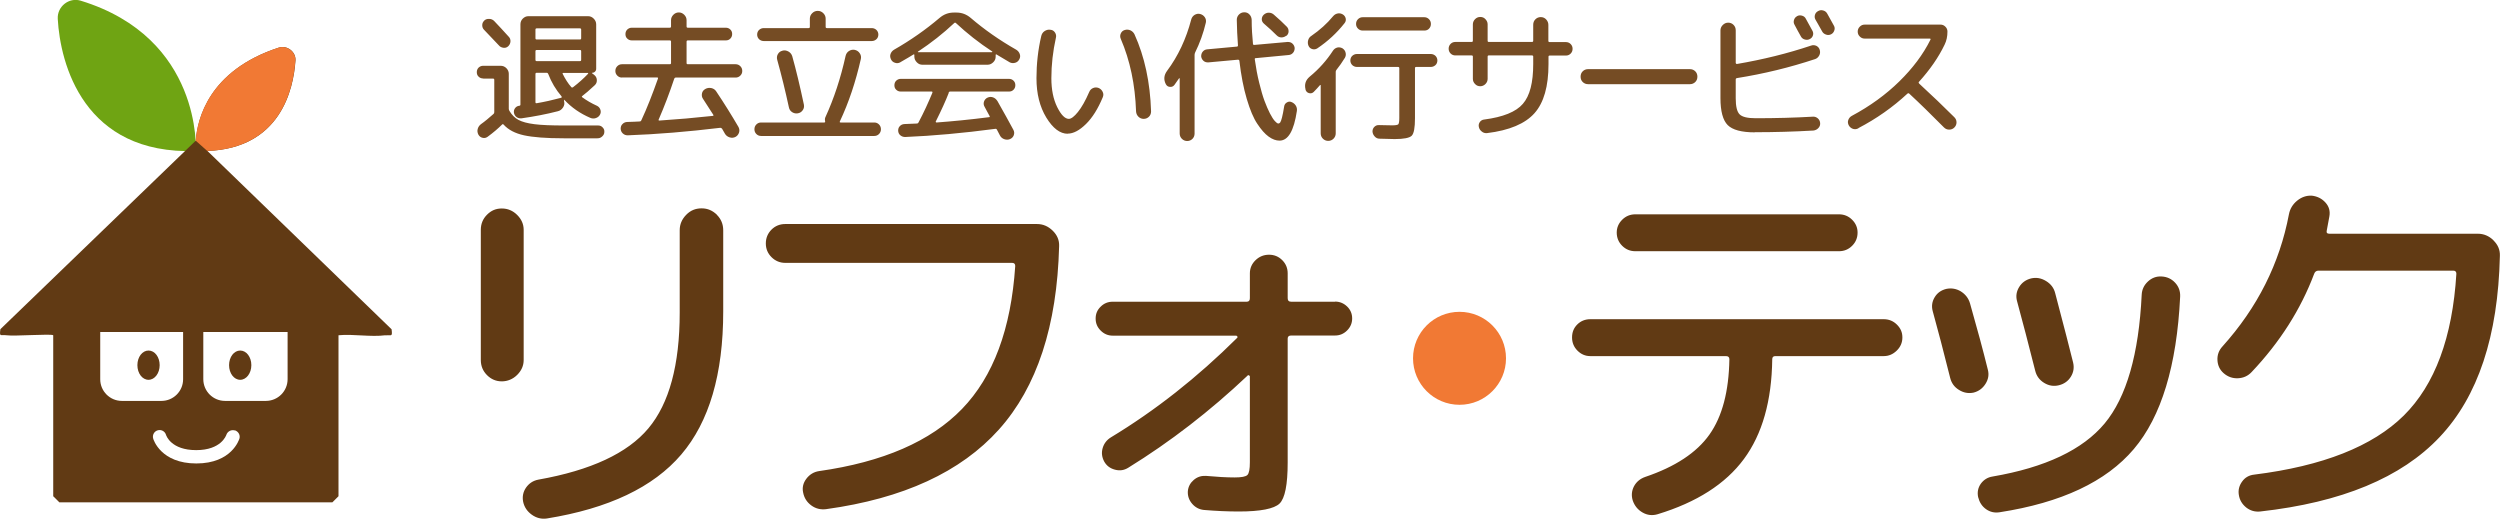 <svg xmlns="http://www.w3.org/2000/svg" id="_&#x30EC;&#x30A4;&#x30E4;&#x30FC;_2" data-name="&#x30EC;&#x30A4;&#x30E4;&#x30FC; 2" viewBox="0 0 193.06 40.06"><defs><style>      ._グラフィックスタイル_4 {        fill: #613a14;      }      ._グラフィックスタイル_7 {        fill: #6fa413;      }      ._グラフィックスタイル_6 {        fill: #754c24;      }      ._グラフィックスタイル_5 {        fill: #f17934;      }    </style></defs><g id="header"><path class="_&#x30B0;&#x30E9;&#x30D5;&#x30A3;&#x30C3;&#x30AF;&#x30B9;&#x30BF;&#x30A4;&#x30EB;_7" d="M4.46,1.46c.19,3.44,1.98,10.51,10.66,10.2,0,0,.53-8.73-8.9-11.61-.9-.27-1.81.46-1.76,1.4Z"></path><path class="_&#x30B0;&#x30E9;&#x30D5;&#x30A3;&#x30C3;&#x30AF;&#x30B9;&#x30BF;&#x30A4;&#x30EB;_4" d="M55.36,16.59c.33.33.49.73.49,1.19v6.27c0,4.84-1.08,8.52-3.24,11.05-2.16,2.53-5.62,4.17-10.38,4.94-.42.06-.81-.04-1.16-.29-.35-.25-.58-.58-.67-1-.08-.4,0-.77.22-1.09.23-.33.54-.54.95-.62,4.06-.72,6.89-2.04,8.5-3.96,1.61-1.92,2.42-4.9,2.42-8.94v-6.36c0-.46.17-.85.5-1.19s.72-.5,1.19-.5.85.17,1.19.5ZM40.44,17.75c0-.44-.17-.82-.5-1.15-.33-.33-.73-.5-1.19-.5s-.82.16-1.14.48c-.32.32-.48.71-.48,1.17v10.05c0,.46.16.85.48,1.17.32.32.7.48,1.14.48s.86-.17,1.19-.5c.33-.33.5-.71.5-1.15v-10.05ZM80.08,17.3h-19.44c-.42,0-.78.15-1.06.43-.29.29-.44.65-.44,1.07s.15.77.44,1.06c.29.29.65.44,1.06.44h17.52c.16,0,.24.08.24.24-.32,4.86-1.69,8.54-4.11,11.04-2.42,2.5-6.1,4.1-11.04,4.8-.4.06-.73.26-.98.59-.25.33-.33.69-.25,1.06.08.42.29.75.63,1,.34.25.72.34,1.14.29,5.96-.82,10.41-2.87,13.35-6.15,2.94-3.28,4.49-8,4.65-14.16.02-.46-.15-.86-.5-1.2-.35-.34-.75-.51-1.21-.51ZM103.1,23.3h-3.39c-.18,0-.27-.09-.27-.27v-1.92c0-.4-.14-.74-.42-1.02-.28-.28-.62-.42-1.02-.42s-.75.14-1.04.42c-.29.28-.44.62-.44,1.02v1.92c0,.18-.08.27-.24.27h-10.35c-.36,0-.67.12-.93.38-.26.25-.39.55-.39.92s.13.67.39.93c.26.26.57.39.93.39h9.54s.07.03.09.07c.02.05,0,.09-.03.11-3.06,3.04-6.31,5.6-9.75,7.68-.32.2-.53.48-.63.83-.1.35-.06.69.12,1.03.18.32.45.53.83.63.37.1.71.05,1.03-.15,3.24-2,6.31-4.37,9.21-7.11.02-.04.06-.05.1-.03s.08.05.08.09v6.63c0,.52-.06.85-.19.98s-.46.19-.98.19c-.62,0-1.36-.04-2.22-.12-.36-.02-.67.08-.94.31s-.43.52-.46.88c-.02.36.09.68.33.96.24.28.54.44.9.48.94.08,1.84.12,2.7.12,1.68,0,2.73-.21,3.15-.61.42-.41.63-1.46.63-3.17v-9.57c0-.16.09-.24.27-.24h3.39c.36,0,.67-.13.93-.39s.39-.57.39-.93-.13-.67-.39-.92c-.26-.25-.57-.38-.93-.38ZM126.29,19.4h15.72c.4,0,.74-.14,1.02-.42s.42-.62.42-1.02c0-.38-.14-.71-.42-.99-.28-.28-.62-.42-1.02-.42h-15.72c-.4,0-.74.14-1.02.42s-.42.61-.42.99c0,.4.14.74.42,1.02.28.28.62.42,1.02.42ZM145.46,24.65h-22.65c-.4,0-.74.14-1.01.41s-.4.6-.4,1,.14.74.42,1.02c.28.28.61.42.99.42h10.47c.18,0,.27.08.27.24-.04,2.48-.55,4.42-1.54,5.82-.99,1.4-2.65,2.49-4.96,3.27-.4.14-.69.39-.87.73-.18.35-.21.72-.09,1.1.14.4.39.71.76.92.37.21.75.25,1.16.13,3.02-.92,5.24-2.34,6.66-4.26s2.15-4.49,2.19-7.71c0-.16.08-.24.24-.24h8.37c.38,0,.71-.14,1-.42.29-.28.44-.62.44-1.02s-.14-.71-.42-.99c-.28-.28-.62-.42-1.02-.42ZM157.17,28.64c.1.4.33.71.69.93.36.22.74.28,1.14.18.4-.1.71-.32.92-.66s.27-.71.17-1.11c-.24-.98-.7-2.76-1.38-5.34-.1-.4-.33-.71-.71-.94s-.75-.29-1.15-.2c-.4.1-.71.32-.92.66-.21.34-.27.7-.17,1.08.42,1.54.89,3.34,1.41,5.4ZM166.92,21.35c-.4-.02-.75.11-1.05.39-.3.28-.46.62-.48,1.02-.22,4.6-1.18,7.92-2.86,9.94-1.69,2.03-4.58,3.4-8.66,4.1-.38.06-.68.25-.9.55-.22.31-.29.66-.21,1.04.1.4.3.71.61.93.31.22.66.3,1.04.24,4.78-.74,8.23-2.36,10.37-4.88,2.13-2.51,3.32-6.44,3.58-11.77.02-.42-.11-.78-.39-1.08-.28-.3-.63-.46-1.05-.48ZM153.33,29.64c.22-.35.28-.71.18-1.09-.36-1.46-.82-3.17-1.38-5.13-.12-.4-.36-.7-.71-.92-.35-.21-.73-.27-1.12-.19-.4.1-.7.31-.9.65-.2.33-.25.69-.15,1.06.4,1.44.85,3.16,1.35,5.16.1.4.32.71.68.93.35.22.72.29,1.12.21.4-.1.71-.33.93-.68ZM192.56,18.56c-.35-.34-.75-.51-1.21-.51h-11.46c-.18,0-.25-.08-.21-.24.02-.12.05-.3.1-.54.05-.24.08-.42.1-.54.08-.42-.02-.78-.3-1.09s-.63-.48-1.05-.53c-.42-.02-.8.11-1.14.39-.34.28-.55.63-.63,1.05-.72,3.8-2.43,7.2-5.13,10.2-.28.3-.41.66-.39,1.06.02.41.18.75.48,1.01.32.28.69.41,1.11.39.42-.02.77-.18,1.05-.48,2.18-2.3,3.79-4.83,4.83-7.59.06-.16.17-.24.33-.24h10.41c.16,0,.24.08.24.24-.3,4.92-1.66,8.57-4.06,10.95-2.41,2.38-6.26,3.9-11.54,4.56-.4.04-.72.22-.94.53-.23.31-.32.66-.26,1.03.06.4.25.72.57.98.32.25.68.35,1.08.31,6.28-.7,10.9-2.61,13.86-5.75,2.96-3.13,4.51-7.79,4.65-13.99.02-.46-.15-.86-.5-1.2Z"></path><path class="_&#x30B0;&#x30E9;&#x30D5;&#x30A3;&#x30C3;&#x30AF;&#x30B9;&#x30BF;&#x30A4;&#x30EB;_4" d="M12.33,28.2c0,.62-.38,1.13-.86,1.13s-.86-.5-.86-1.13.38-1.13.86-1.13.86.5.86,1.13ZM29.76,25.89c-1.12.15-2.47-.11-3.62,0v12.43l-.47.47H4.58l-.47-.47v-12.43c-.13-.13-2.98.09-3.62,0-.44-.06-.55.17-.46-.47l15.09-14.56c.12-1.64.99-5.41,6.4-7.18.66-.22,1.34.33,1.3.98-.15,2.26-1.17,6.78-6.8,7l14.22,13.77c.08.64-.03.41-.46.47ZM9.41,30.96h3.06c.92,0,1.67-.75,1.67-1.67v-3.65h-6.4v3.65c0,.92.75,1.67,1.67,1.67ZM18.13,33.24c-.27-.08-.56.07-.65.34-.02.05-.4,1.18-2.33,1.18s-2.31-1.11-2.33-1.18c-.08-.27-.36-.43-.64-.35-.28.08-.43.37-.35.64.02.08.59,1.92,3.33,1.92s3.3-1.84,3.33-1.92c.08-.27-.08-.55-.35-.64ZM22.22,25.64h-6.52v3.64c0,.93.75,1.68,1.68,1.68h3.15c.93,0,1.68-.75,1.68-1.68v-3.64ZM18.55,29.33c.47,0,.86-.5.86-1.13s-.38-1.13-.86-1.13-.86.5-.86,1.13.38,1.13.86,1.13Z"></path><path class="_&#x30B0;&#x30E9;&#x30D5;&#x30A3;&#x30C3;&#x30AF;&#x30B9;&#x30BF;&#x30A4;&#x30EB;_5" d="M16.01,11.66c5.64-.22,6.65-4.74,6.8-7,.04-.65-.64-1.19-1.3-.98-5.41,1.77-6.28,5.54-6.4,7.18"></path><circle class="_&#x30B0;&#x30E9;&#x30D5;&#x30A3;&#x30C3;&#x30AF;&#x30B9;&#x30BF;&#x30A4;&#x30EB;_5" cx="112.71" cy="27.67" r="3.59"></circle><path class="_&#x30B0;&#x30E9;&#x30D5;&#x30A3;&#x30C3;&#x30AF;&#x30B9;&#x30BF;&#x30A4;&#x30EB;_6" d="M37.31,6.06c-.14,0-.26-.05-.35-.14-.1-.09-.14-.21-.14-.35s.05-.26.14-.35c.1-.09.21-.14.35-.14h1.35c.17,0,.32.06.44.18.12.12.19.27.19.43v2.71c0,.06.02.12.06.18.18.3.41.53.69.68s.68.26,1.23.33c.54.07,1.32.1,2.32.1h2.61c.13,0,.25.05.34.15.1.1.14.22.13.35,0,.14-.06.25-.17.35s-.22.14-.36.14h-2.61c-1.35,0-2.37-.08-3.06-.23-.69-.15-1.22-.43-1.57-.82-.04-.05-.09-.06-.13-.01-.29.29-.66.61-1.11.94-.12.09-.26.12-.4.08-.14-.03-.25-.12-.32-.25-.07-.14-.09-.28-.05-.43.04-.15.12-.27.25-.37.3-.21.62-.48.97-.79.04-.03.06-.08.06-.14v-2.49c0-.07-.03-.1-.09-.1h-.76ZM37.39,1.59c.11-.1.24-.14.39-.13.15,0,.28.06.38.16.34.35.71.76,1.13,1.22.1.1.14.23.13.37-.01.14-.07.26-.17.36-.11.1-.23.14-.37.12s-.26-.07-.35-.18c-.26-.28-.64-.68-1.15-1.21-.1-.1-.14-.22-.14-.36,0-.14.06-.26.16-.35ZM43.6,7.71s-.04-.03-.04.01v.1c.05.17.02.33-.08.48-.1.15-.23.25-.4.29-.89.23-1.83.41-2.82.55-.14.01-.26-.02-.37-.1-.11-.08-.17-.19-.2-.32-.02-.13,0-.25.08-.36.08-.11.18-.17.31-.19h.03c.05-.01.08-.04.08-.09V1.88c0-.17.06-.32.18-.44.12-.12.27-.19.43-.19h4.61c.17,0,.31.06.44.19.12.12.19.27.19.44v3.43c0,.09-.03.16-.09.22-.06.06-.13.09-.22.09,0,0-.01,0-.02.01,0,0,0,.01,0,.02l.17.13c.13.1.2.23.21.39.01.16-.04.3-.16.41-.41.38-.73.66-.96.83-.05.04-.05.07-.01.1.34.25.72.47,1.14.66.12.06.21.15.26.29s.04.26-.02.38c-.07.14-.18.23-.33.28-.15.05-.29.04-.43-.02-.77-.33-1.44-.79-2.01-1.4ZM41.35,2.29v.66c0,.07.03.1.1.1h3.33c.07,0,.1-.03.1-.1v-.66c0-.07-.03-.1-.1-.1h-3.33c-.07,0-.1.03-.1.1ZM41.45,4.72h3.33c.07,0,.1-.03.1-.1v-.66c0-.07-.03-.1-.1-.1h-3.33c-.07,0-.1.03-.1.1v.66c0,.07.03.1.1.1ZM43.34,7.55s.04-.02.04-.04c0-.02,0-.04-.01-.06-.45-.53-.79-1.1-1.03-1.73-.03-.07-.07-.1-.13-.1h-.76c-.07,0-.1.03-.1.1v2.17c0,.07.03.09.1.08.59-.1,1.22-.24,1.89-.42ZM43.45,5.7c.2.4.42.75.67,1.03.04.04.08.04.14,0,.43-.33.81-.67,1.15-1.03.01,0,.02-.02.01-.04,0-.02-.02-.03-.03-.03h-1.89s-.04,0-.05.03c-.01.02-.01.03,0,.05ZM48.03,5.99c-.14,0-.26-.05-.36-.15-.1-.1-.15-.22-.15-.36,0-.15.05-.27.15-.37.1-.1.22-.15.36-.15h3.69c.07,0,.1-.03.1-.09v-1.65c0-.07-.03-.1-.1-.1h-2.93c-.14,0-.26-.05-.35-.14-.1-.09-.14-.21-.14-.35s.05-.26.14-.35c.1-.09.21-.14.35-.14h2.93c.07,0,.1-.03.1-.1v-.48c0-.16.06-.3.18-.42.12-.12.26-.18.42-.18s.3.06.42.18c.12.12.18.26.18.42v.48c0,.07.03.1.1.1h2.93c.14,0,.26.05.35.14.1.1.14.21.14.35s-.05.26-.14.35c-.1.1-.21.14-.35.14h-2.93c-.07,0-.1.03-.1.1v1.65c0,.06.03.09.1.09h3.69c.14,0,.26.05.36.15.1.1.15.22.15.37s-.05.26-.15.36c-.1.1-.22.15-.36.15h-4.62c-.06,0-.1.03-.12.08-.37,1.11-.77,2.16-1.2,3.15-.03.06-.01.09.05.09,1.37-.09,2.75-.21,4.12-.36.06,0,.07-.03.04-.09-.21-.33-.47-.74-.8-1.24-.08-.12-.1-.26-.07-.41.03-.15.12-.26.26-.34.14-.08.29-.1.46-.07.17.04.29.12.38.26.63.94,1.2,1.86,1.72,2.75.07.14.09.28.04.43s-.14.26-.27.33-.29.09-.45.04-.28-.14-.36-.27l-.23-.4c-.04-.05-.09-.07-.14-.07-2.5.3-4.88.5-7.14.58-.15,0-.27-.04-.38-.14-.11-.1-.16-.22-.17-.36,0-.14.03-.26.13-.36.09-.1.21-.16.35-.17.44-.01.77-.03.98-.04.07,0,.11-.03.14-.1.43-.92.85-1.99,1.28-3.21.01-.06,0-.09-.07-.09h-2.71ZM58.78,10.5c-.15,0-.27-.05-.37-.15-.1-.1-.15-.22-.15-.37s.05-.27.15-.37c.1-.1.22-.15.36-.15h4.88c.06,0,.08-.03.07-.09-.03-.13-.02-.25.03-.34.65-1.42,1.17-2.99,1.55-4.71.04-.16.12-.29.26-.38s.29-.12.45-.09c.16.04.29.12.38.26.1.14.12.29.09.44-.4,1.77-.94,3.38-1.62,4.82-.03.06-.01.09.06.09h2.6c.14,0,.26.05.36.15.1.1.15.23.15.37s-.05.27-.15.37c-.1.1-.22.15-.37.15h-8.76ZM67.68,2.31c.1.1.15.22.15.36s-.05.27-.15.36c-.1.09-.22.14-.36.14h-8.34c-.14,0-.26-.05-.36-.14-.1-.1-.15-.22-.15-.36s.05-.27.15-.36c.1-.09.22-.14.36-.14h3.46c.07,0,.1-.03.1-.1v-.63c0-.16.06-.3.18-.42s.26-.18.43-.18.31.06.43.18c.12.12.18.26.18.42v.63c0,.07.03.1.1.1h3.46c.14,0,.26.05.36.14ZM60.43,3.91c.16-.04.32-.01.46.07s.24.2.29.36c.29,1.03.59,2.28.9,3.74.03.16,0,.31-.09.43-.09.13-.21.21-.37.24s-.31,0-.45-.09c-.14-.09-.22-.22-.25-.38-.27-1.25-.57-2.47-.9-3.66-.04-.15-.03-.3.05-.44.08-.14.2-.23.35-.26ZM69.53,4.81c-.13.07-.27.09-.41.04-.14-.04-.25-.13-.31-.26-.07-.14-.09-.28-.04-.42.05-.14.14-.25.27-.33,1.28-.73,2.45-1.55,3.52-2.46.32-.27.68-.41,1.09-.41h.22c.41,0,.77.14,1.09.41,1.05.9,2.22,1.72,3.52,2.46.13.08.22.19.27.33.05.14.04.28-.04.42-.07.13-.17.22-.32.26-.15.04-.29.03-.42-.04-.45-.26-.79-.47-1.01-.6-.04-.03-.07-.01-.07.04v.12c0,.17-.06.32-.19.44-.12.12-.27.19-.44.19h-5.02c-.17,0-.32-.06-.44-.19-.12-.12-.19-.27-.19-.44v-.12c0-.06-.03-.07-.09-.03-.16.1-.49.3-1,.59ZM73.26,7.19c-.23.59-.56,1.32-.99,2.18-.02.01-.02.03,0,.06.01.02.03.03.05.03,1.22-.09,2.57-.22,4.05-.41.07,0,.08-.03.05-.09-.03-.05-.09-.16-.18-.33-.09-.17-.16-.3-.21-.39-.07-.12-.09-.26-.04-.4.05-.14.14-.24.27-.3.15-.07.29-.07.43-.02.14.05.25.15.34.29.51.9.92,1.64,1.23,2.22.07.13.08.27.03.41-.05.14-.15.24-.29.3-.14.06-.29.06-.44.01-.15-.05-.27-.15-.34-.29-.1-.19-.18-.34-.23-.44-.03-.06-.07-.08-.13-.07-2.49.33-4.81.54-6.96.63-.14,0-.26-.04-.37-.13s-.16-.21-.17-.35c0-.14.03-.26.13-.36.09-.1.21-.15.35-.16.42-.01.74-.03.96-.04.06,0,.11-.03.14-.1.4-.75.75-1.52,1.07-2.29,0-.02,0-.04-.01-.06s-.03-.02-.06-.02h-2.38c-.14,0-.26-.05-.35-.14-.1-.09-.14-.21-.14-.35s.05-.26.14-.35c.1-.09.21-.14.35-.14h8.36c.14,0,.26.05.35.14.1.1.14.21.14.35s-.05.26-.14.35c-.1.1-.21.14-.35.14h-4.55c-.05,0-.09.03-.12.1ZM70.89,3.98s-.01.02-.01.03,0,.02.02.02h5.7s.02,0,.03-.02c0-.01,0-.03,0-.03-1.03-.67-1.96-1.41-2.81-2.2-.04-.04-.09-.04-.13,0-.86.81-1.79,1.54-2.79,2.2ZM82.46,10.33c-.6,0-1.15-.42-1.66-1.25-.51-.84-.76-1.85-.76-3.04,0-1.1.12-2.19.37-3.26.04-.16.12-.29.26-.38.14-.09.29-.13.45-.1.15.01.26.08.35.21.08.12.11.26.07.41-.23,1.04-.35,2.08-.35,3.12,0,.88.15,1.62.45,2.23.3.6.6.91.9.91.18,0,.42-.18.7-.53.29-.36.58-.87.87-1.54.06-.15.16-.25.3-.31.14-.06.28-.06.42-.01.15.06.25.16.32.3.07.14.07.28.01.42-.37.89-.8,1.58-1.3,2.07s-.97.74-1.41.74ZM87.73,8.59c-.07-2.05-.46-3.92-1.18-5.59-.06-.14-.06-.28,0-.41.06-.14.16-.23.3-.27.15-.05.29-.04.44.02.15.07.25.17.32.31.78,1.72,1.21,3.71,1.28,5.95,0,.16-.05.3-.16.41s-.25.17-.41.17-.3-.06-.41-.17c-.11-.11-.17-.25-.18-.41ZM92.09,10.72c-.11.11-.25.17-.41.17s-.3-.06-.41-.17c-.11-.11-.17-.25-.17-.41v-4.25s0-.02-.02-.02-.02,0-.03.01c0,.01-.12.18-.35.5-.09.12-.2.17-.35.16s-.25-.08-.32-.21c-.18-.35-.15-.69.09-1.02.86-1.15,1.48-2.48,1.87-3.97.04-.15.12-.27.26-.36.14-.08.28-.11.43-.07.15.04.27.12.36.25.09.13.11.27.08.42-.19.81-.47,1.58-.83,2.31-.03.07-.04.13-.04.18v6.08c0,.16-.06.3-.17.41ZM99.73,7.88c.15.06.26.15.34.28.08.13.1.27.08.41-.23,1.53-.67,2.29-1.34,2.29-.27,0-.55-.1-.84-.31s-.58-.54-.87-.98c-.3-.44-.57-1.09-.82-1.93-.25-.84-.44-1.83-.57-2.95-.01-.05-.05-.08-.11-.08l-2.3.21c-.14,0-.26-.03-.36-.12-.1-.09-.16-.2-.18-.34,0-.14.03-.26.12-.37.09-.11.21-.17.35-.18l2.28-.21c.06,0,.09-.03.09-.1-.05-.67-.08-1.32-.09-1.97,0-.16.06-.3.17-.41.11-.11.25-.17.41-.17s.29.05.4.17c.11.11.16.25.17.41,0,.65.04,1.27.1,1.86,0,.05.03.08.1.08l2.58-.23c.14,0,.26.03.36.12s.16.2.18.34c0,.14-.03.26-.12.37s-.21.17-.35.18l-2.53.24c-.07,0-.09.03-.08.1.09.64.2,1.24.34,1.8.14.56.27,1.03.41,1.4.14.37.28.7.42.97s.27.47.38.59c.11.12.2.19.27.19.05,0,.1-.03.14-.08.04-.05.09-.18.14-.38.05-.2.11-.49.17-.87.02-.13.09-.23.21-.3.12-.07.23-.08.35-.03ZM99.34,2.75c-.11.09-.24.14-.38.14-.15,0-.27-.06-.37-.16-.27-.27-.6-.58-.99-.91-.1-.09-.16-.2-.16-.33,0-.14.05-.25.15-.35.11-.1.24-.16.38-.16.15,0,.27.04.39.14.4.34.73.66,1.01.94.1.1.14.22.14.36,0,.14-.06.25-.16.35ZM100.82,6.91h0c-.1-.39,0-.72.32-.99.72-.59,1.32-1.27,1.8-2.01.08-.12.19-.2.33-.24.14-.03.27-.01.4.06.12.08.21.19.24.33.04.14.02.27-.05.4-.21.34-.43.66-.65.93-.04.05-.06.1-.06.15v4.76c0,.16-.06.3-.17.41-.11.11-.25.17-.41.17s-.3-.06-.41-.17c-.11-.11-.17-.25-.17-.41v-3.71s0-.02-.02-.03c-.01,0-.02,0-.04.02-.15.18-.32.35-.48.52-.1.1-.23.13-.37.09s-.23-.14-.27-.29ZM103.29,1.04c.14-.03.28,0,.4.07.12.07.2.18.23.31.03.14,0,.26-.09.37-.59.75-1.29,1.4-2.11,1.95-.12.07-.24.09-.38.05-.14-.04-.23-.12-.29-.25-.06-.14-.07-.28-.03-.43.04-.15.12-.26.25-.34.65-.45,1.21-.95,1.67-1.51.1-.12.21-.19.36-.22ZM110.49,4.17c.14,0,.26.05.36.14.1.1.15.22.15.36s-.05.27-.15.36c-.1.09-.22.14-.36.14h-1.13c-.06,0-.09.03-.09.1v3.86c0,.73-.08,1.17-.25,1.35-.17.17-.61.26-1.32.26-.24,0-.63-.01-1.17-.03-.15,0-.27-.06-.37-.17s-.16-.23-.17-.38c0-.14.04-.26.14-.36.1-.1.22-.15.37-.14.31.01.65.02,1.01.02.26,0,.42-.03.47-.08.05-.05.08-.22.08-.49v-3.84c0-.07-.03-.1-.1-.1h-3.17c-.14,0-.26-.05-.36-.14-.1-.1-.15-.22-.15-.36s.05-.27.15-.36c.1-.09.22-.14.36-.14h5.7ZM105.23,2.36c-.14,0-.26-.05-.36-.15-.1-.1-.15-.22-.15-.36,0-.15.05-.27.15-.37.1-.1.22-.15.36-.15h4.76c.14,0,.26.05.36.15.1.1.15.22.15.37s-.05.26-.14.36-.22.15-.36.15h-4.76ZM112.38,4.28c-.14,0-.26-.05-.36-.15-.1-.1-.15-.23-.15-.37s.05-.27.15-.37c.1-.1.22-.15.37-.15h1.25c.07,0,.1-.03.1-.1v-1.26c0-.15.06-.29.17-.4s.24-.17.4-.17.29.05.4.17.17.24.17.4v1.26c0,.07.03.1.09.1h3.33c.07,0,.1-.03.1-.1v-1.23c0-.17.06-.31.17-.42.11-.11.25-.17.41-.17s.31.06.42.18c.11.12.17.26.17.42v1.23c0,.07.03.1.1.1h1.25c.15,0,.27.05.37.15.1.1.15.22.15.37s-.05.27-.15.37-.22.15-.36.15h-1.25c-.07,0-.1.03-.1.09v.57c0,1.72-.36,2.98-1.08,3.79-.72.81-1.94,1.33-3.67,1.54-.15.01-.28-.02-.4-.12-.12-.09-.2-.21-.23-.36-.03-.14,0-.27.08-.38.08-.11.2-.18.34-.19,1.45-.19,2.45-.59,2.98-1.21.54-.62.8-1.64.8-3.08v-.57c0-.06-.03-.09-.1-.09h-3.33c-.06,0-.09.03-.09.09v1.72c0,.15-.06.29-.17.4-.11.11-.25.17-.4.17s-.29-.05-.4-.17c-.11-.11-.17-.24-.17-.4v-1.72c0-.06-.03-.09-.1-.09h-1.25ZM122.63,6.5c-.16,0-.3-.06-.41-.17-.11-.11-.16-.25-.16-.41s.05-.3.16-.41c.11-.11.25-.17.41-.17h7.88c.16,0,.3.06.41.17.11.11.16.25.16.41s-.05.3-.16.41c-.11.11-.25.17-.41.17h-7.88ZM135.5,10.22c-1.01,0-1.71-.19-2.08-.56s-.56-1.07-.56-2.08V2.35c0-.16.06-.3.18-.42s.26-.18.42-.18.3.06.41.17c.11.11.17.25.17.42v2.52s.01.04.03.06c.02.02.04.02.07.02,1.99-.34,3.9-.81,5.72-1.42.14-.05.27-.04.41.02.13.07.22.17.26.32.04.15.03.29-.04.42s-.17.23-.31.28c-1.96.65-3.97,1.14-6.04,1.47-.07.01-.1.05-.1.11v1.45c0,.63.1,1.04.3,1.24.2.2.61.3,1.24.3,1.56,0,3.03-.04,4.41-.12.15-.01.27.03.39.13.11.1.17.22.18.37s-.04.28-.14.38c-.1.11-.23.17-.37.19-1.54.09-3.05.13-4.53.13ZM138.77,1.25c.12-.07.25-.08.39-.04s.24.12.3.25c.11.2.27.5.5.91.07.12.08.25.04.37-.04.12-.12.22-.25.28-.12.06-.24.07-.38.03-.14-.04-.24-.12-.3-.24-.06-.1-.14-.25-.25-.45-.11-.2-.19-.35-.24-.45-.07-.12-.08-.24-.04-.37.04-.13.12-.23.24-.29ZM140.16,1.14c.04-.13.12-.22.25-.29s.25-.08.39-.04c.14.04.24.12.31.25.12.21.29.51.51.92.07.12.08.24.03.38s-.13.23-.25.29c-.12.06-.25.07-.39.02s-.24-.13-.3-.25c-.29-.51-.45-.81-.51-.9-.07-.12-.08-.25-.04-.38ZM143.51,9.91c-.14.07-.28.09-.42.04-.14-.05-.25-.14-.32-.27s-.09-.27-.04-.41c.05-.14.14-.25.27-.32,1.42-.76,2.64-1.65,3.67-2.66,1.03-1.01,1.84-2.08,2.41-3.23.02-.05,0-.08-.06-.08h-5.02c-.15,0-.27-.05-.38-.16s-.16-.23-.16-.38.05-.27.16-.38.23-.16.38-.16h5.85c.15,0,.27.05.38.16.11.11.16.23.16.38,0,.37-.07.71-.22,1.01-.47.98-1.13,1.93-1.98,2.87-.04.04-.03.08.01.13,1.01.93,1.92,1.8,2.72,2.6.11.11.17.24.17.4s-.06.29-.17.4c-.11.11-.24.16-.4.16-.16,0-.29-.06-.4-.17-1-1.01-1.89-1.88-2.68-2.61-.04-.04-.09-.04-.14,0-1.14,1.06-2.4,1.94-3.78,2.66Z"></path></g></svg>